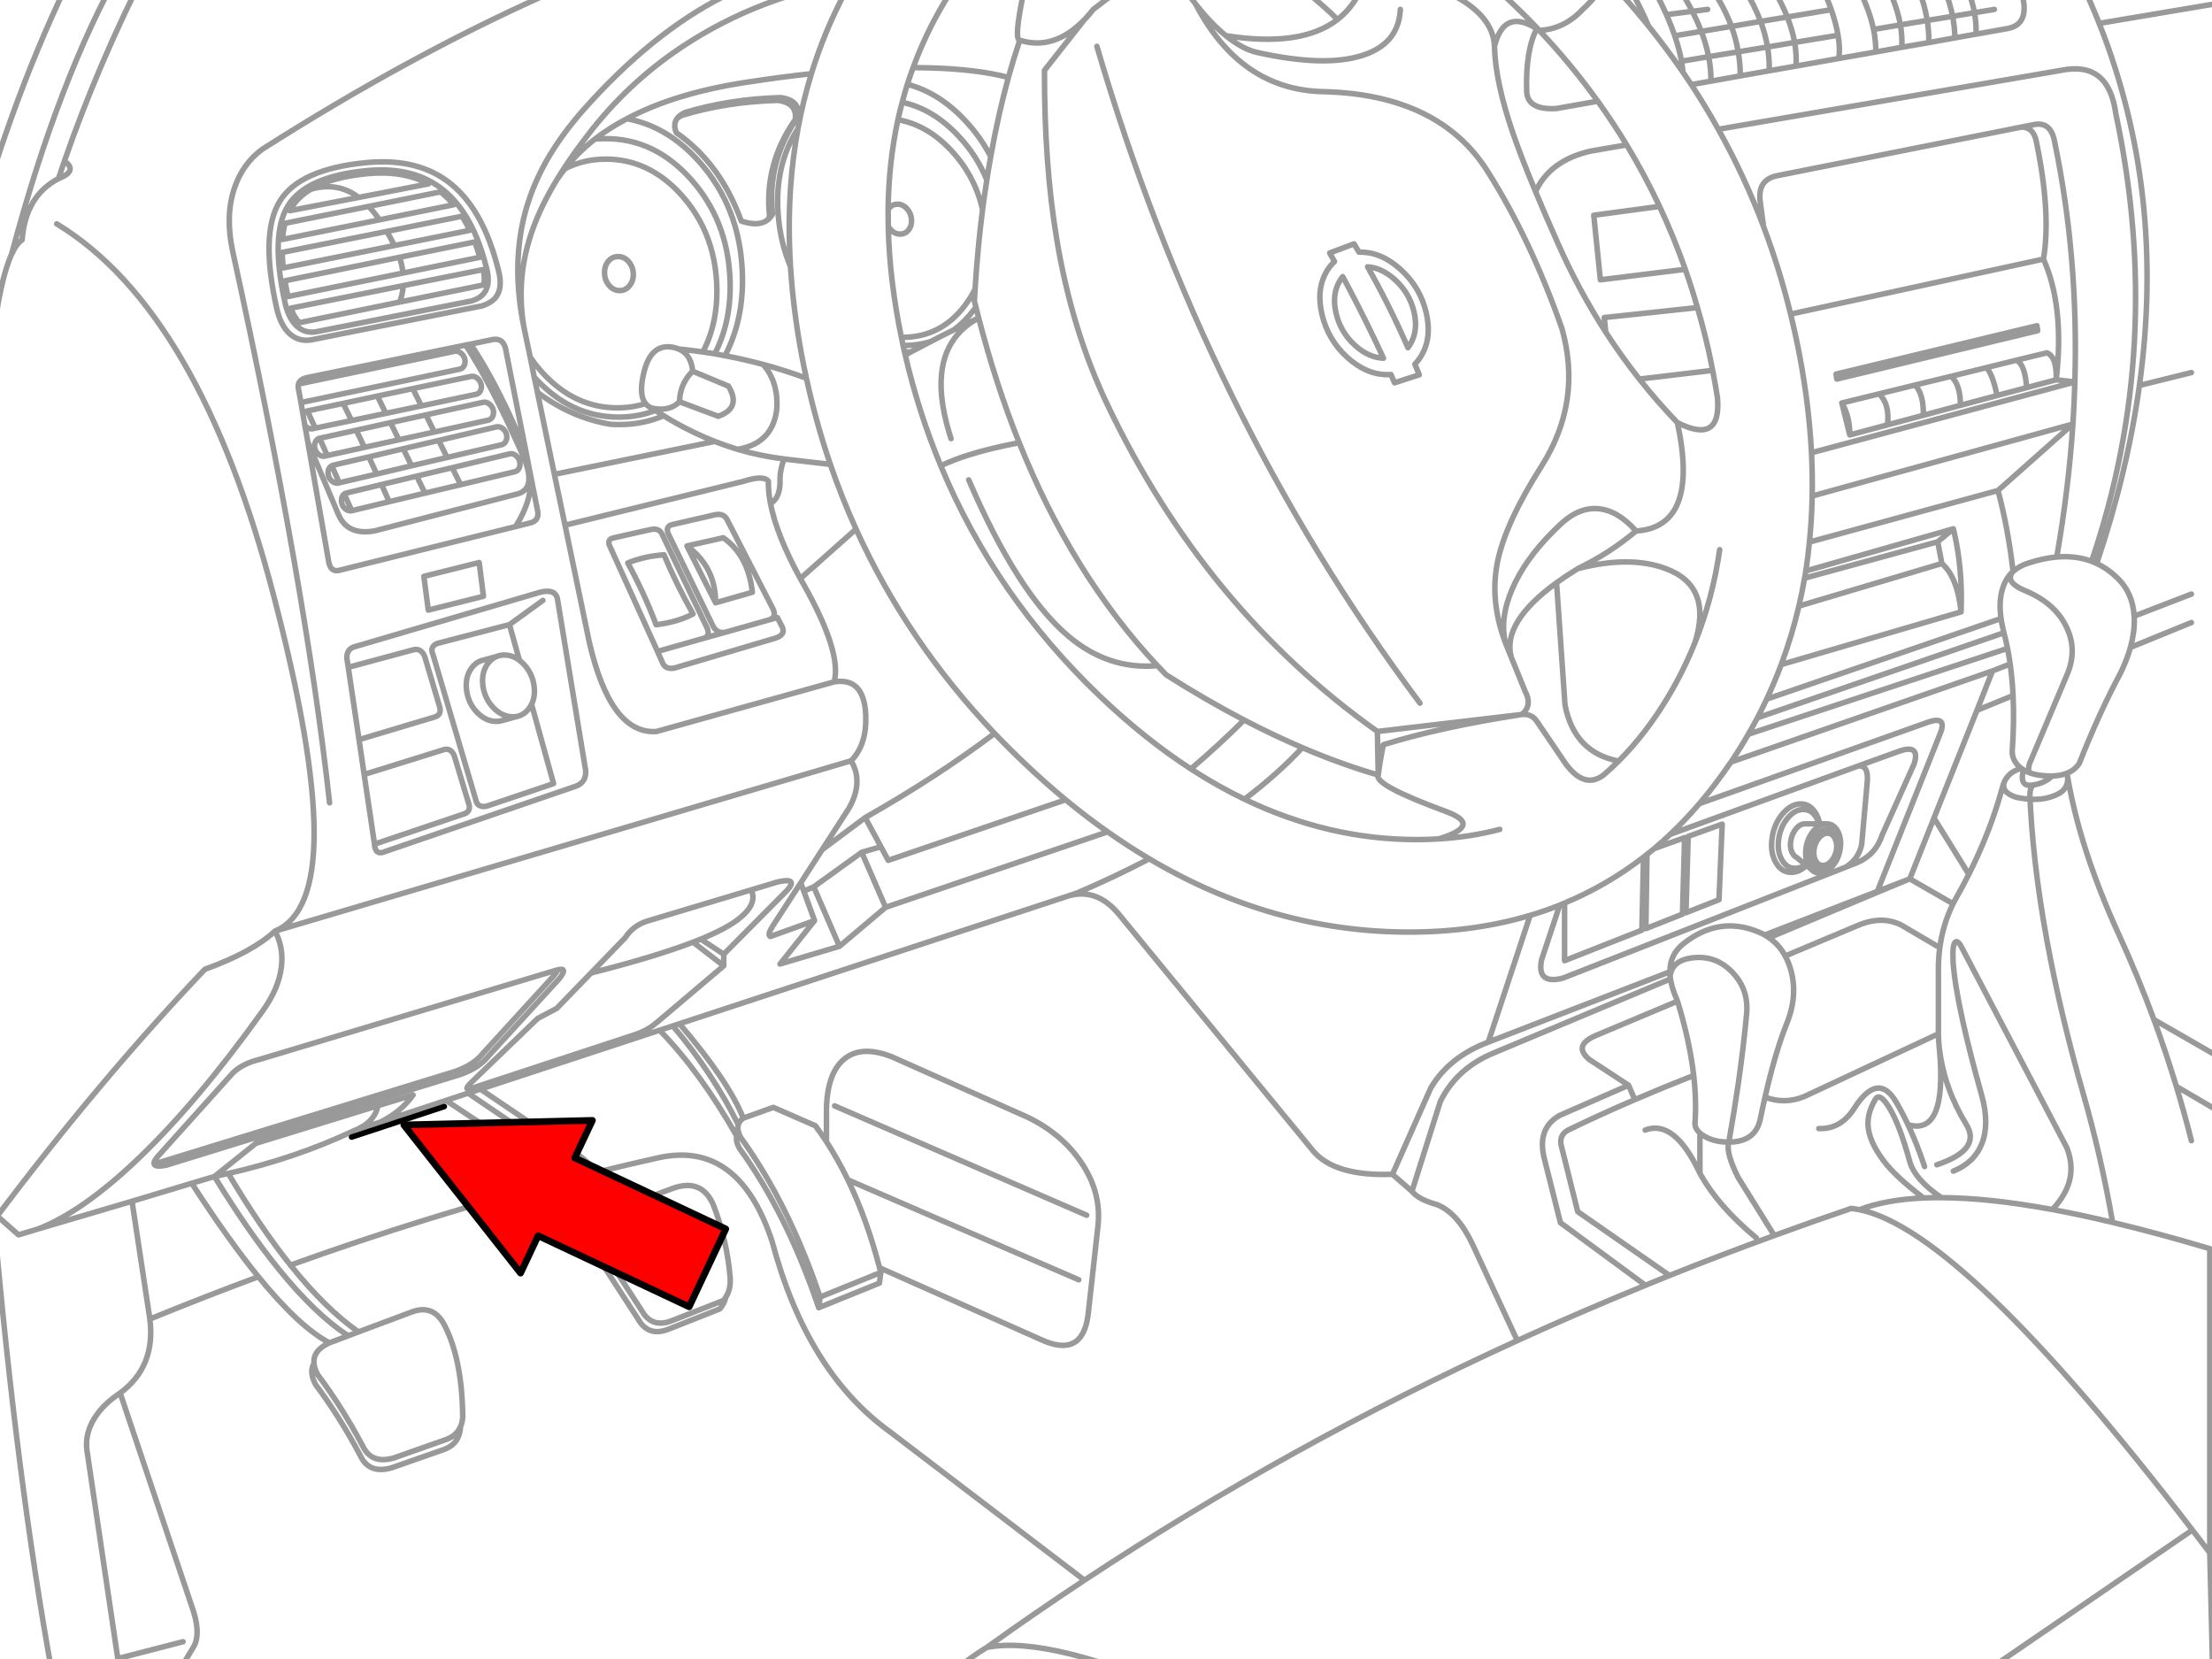 <svg xmlns="http://www.w3.org/2000/svg" xmlns:xlink="http://www.w3.org/1999/xlink" preserveAspectRatio="none" width="400" height="300" viewBox="0 0 400 300"><defs><path fill="#f00" d="M188.15-247.25v46h89.25v22.15l90.2-45.1-90.2-45.1v22.05h-89.25z" id="c"/><path id="a" stroke="#999" stroke-linejoin="round" stroke-linecap="round" d="M165.125 12.225q1.545.005 3.025.05 8.458.228 14.2 1.725.958-3.439 2.05-6.725-1.083-.144.675-8.525h29.65q.716.994 1.425 1.9l.05.075q2.801 3.568 5.475 5.725 13.621 2.165 20.2-2.925-2.762-2.708-5.625-4.95m5.625 4.95q2.432-1.892 3.9-4.775h47.25m5.075 5.95q-1.047-2.467-2.5-5.225m-142.85-.725h19.025m-7.7 16.5q5.731 1.478 10.5 6.6 2.788 2.978 4.575 6.475 1.327-7.462 3.2-14.325m136.55 26.95l-.6-4.5q-.527-3.934 3.05-4.675l44.2-8.8 2.05-.4q3.301-.796 3.975 3.225 4.305 20.832 3.625 43.275-.105 3.777-.35 7.6-.787 11.809-2.925 24.05 3.432-.291 6.3.775 13.3-39.07 4.375-80.975-1.294-9.508-9.75-7.825l-62.125 10.675m13.075 33.425l45.725-9.95q1.395-8.364-1.3-21.3-.503-2.54-2.675-2.575m-4.9-21.275l-3.6.6q.354 1.955.275 3.875l5.9-1.05q3.654-.813 2.55-5.65m-18.875-1.525q1.157 2.891 1.6 5.75l4.6-.75q-.487-2.474-1.525-5m-3.075 5.75q.325 2.006.3 4l4.7-.85q-.026-1.933-.4-3.9l3.95-.65q-.392-2.152-1.3-4.35m-2.25 8.9l3.825-.675m-20.475-6.7q.28.629.525 1.25.972 2.384 1.425 4.6l4.85-.825q-.543-3.091-2.15-6.55m-2.7 7.375q.437 2.116.4 4.075l4.7-.85q.12-1.94-.25-4.05l4.85-.8m-16.125 2.675l-7.85 1.3q.387 2.205.25 4.275l7.725-1.375q.295-1.789-.125-4.2-.345-2.08-1.225-4.625l-7.95 1.325q.929 2.369 1.325 4.6l-4.9.825q.368 2.156.3 4.3l4.85-.85m7.725-1.375l6.7-1.175m4.7-.85l4.9-.85m12.325 63.825l5.35-1.425 5.35-1.425m-10.7 2.85l-6.625 1.775m-22.475-5.65l36.325-8.75m.125.9l-36.325 8.75m-4.95 29.475l34.1-9.325 13.55-12.025-47.15 13.025m26.8-16.4l-6.7 1.8-6.475 1.725-6.825 1.825m-8.175 25.9l24.075-6.575 2.825-2.35-26.675 7.625m-1.25 6.35l25.85-7.7-.75-3.925m55.825-98.225l-26.625 4.475q12.123 30.518 7.275 65.475l9.4-2.325m-68.7 14.5l47.625-12.8-3.375-.4q1.532-13.211-2.3-21.825m26.75 60.575l-10.35 4 .025.525q.052 2.435-.7 5.125l11.025-4.5m-9.4-42.875q-2.162 15.656-7.725 32.2 2.039.957 3.775 2.65 2.754 2.671 3 6.875m-7.7-9.925q.47.181.925.4m-7.225-1.175q-2.466.212-5.225 1.125-1.584.515-2.675 1.5l-.05.025q-1.015 1.248.3 2.35.658.557 1.9 1.075 3.847 1.58 6.025 4.25.84 1.029 1.425 2.225.627 1.265.9 2.55.597 2.902-.625 5.9l-.075.2-6.5 15.4q-.663 1.3-.425 2.375.978.384 2.225.525 1.057.124 1.975.1 1.537-.048 2.675-.5 1.422-.571 2.225-1.775 3.524-9.002 7.5-16.425 1.14-2.359 1.75-4.55m-11.475 22.75l.125.725q2.264 13.138 9.225 28.375 3.493 7.629 6.375 15.45l15.725 9.05m-41.2-67.65l-6.525 2.675-7.775 19.475 6.3 10.175q3.176-6.335 5.15-12.575.487-1.527.9-3.05.138-.597.375-1.1.859-1.864 3.075-2.425-.224-.166-.425-.35-1.263-1.207-1.225-2.8m-.375-15.725l-3.2 1.25-2.8 7.125m8.025 10.5l.375.25q.458.288 1 .5m-1-.5q-.197.784-.2 1.35.008 1.604 1.575 1.45.334-.035.65-.1h.025q.848-.159 1.575-.5.881-.402 1.575-1.075m2.8.225q.147 2.192-1.975 3.15-1.352.627-2.925.8-.913.088-1.9.025v.025q.034.759.075 1.525.738 12.858 3.65 27.525 1.055 5.341 2.4 10.925 1.545 6.441 3.475 13.2 3.267 11.386 5.325 23.325 8.194 1.946 17.575 4.75v55l.65 26.525h-48.525l-2.65 1.825m13.375-167.775q-.657 1.907 2.15 2.8.743.162 1.45.25.535.072 1.05.1-.183-2.386.825-2.625m-48.45-15.475l42.375-14.575q-.451-3.205.325-5.55.569-1.777 1.8-2.925m-.95 13.875l-46.875 15.525m-3.125 5.025l47.275-16.475m2.025-7.1q-.316-1.243-.475-2.375m.525 2.575l-44.575 15.375m33.35-27.9q2.819 2.428 3.475 8.75.319-8.022-1.4-15.025m-26.725 60.75q-.889.652-1.875.65-1.546-.004-2.425-1.575-.865-1.55-.55-3.75.313-2.206 1.625-3.775 1.297-1.552 2.825-1.55 1.533-.002 2.4 1.55.286.492.45 1.05m.1 0q-.173-.964-.625-1.775-1.013-1.815-2.8-1.825-1.784.01-3.3 1.825-1.518 1.805-1.875 4.35-.36 2.565.65 4.375 1.012 1.822 2.8 1.825 1.479 0 2.775-1.25m-1.725-1.4q-.479-.219-.8-.8-.157-.271-.275-.65-.177-.69-.05-1.55.182-1.3.95-2.225.243-.295.5-.5.543-.411 1.15-.4h.225m-44.6 14.7l-3.275 9.85q-.946 4.578 3.85 3.35l51.15-20.075q2.274-1.397 2.875-4.05l1.025-11.55q.187-2.831-1.6-2.7l-34.05 12.375m2.225 14.425l.375-13.825m-27.925 14.05l-7.575 22.925 32.85-12.725q-.018-3.12 2.45-5.075 6.422-5.09 13.55-2.125.603.246 1.15.55l20.35-7.875 11.325-28.425q1.421-3.39-2.1-2.2l-41.4 14.75m28.775-6.825l7.125-2.575q4.092-1.529 2.95 2.175l-5.775 12.85q-1.216 3.721-4.75 5.125l-1.85.725m19.4 6.625l-7.825-4.5-5.975 2.475-19.475 8.175q1.831 1.27 2.925 3.3l13.25-5.575q4.303-1.778 7.775 0l6.925 4.075q.574-4.246 2.4-7.95.205-.405.425-.8 1.288-2.268 2.425-4.525m-2.8 53.675q3.786-1.52 5.15-4.95 1.423-3.593-.025-8.775-2.115-7.537-3.375-13.2-1.534-6.877-1.8-10.975-.03-.612-.025-1.125-.028-1.85.375-2.325.46-.564 1.225.925l19 36.2q1.439 3.672.15 6.975-.802 2.084-2.75 4.2 5.146.953 10.875 2.325m-51.525-71.075q1.037-.012 1.625 1.025.585 1.06.375 2.55-.214 1.495-1.1 2.55-.885 1.054-1.925 1.05-1.038.004-1.625-1.05-.174-.317-.275-.675l-.025-.1q-.162-.594-.125-1.3l.05-.475q.169-1.155.75-2.05.158-.259.35-.5.279-.327.575-.55.638-.48 1.35-.475zm-.275-1h.075m.1 0q1.207.051 1.9 1.3.728 1.309.475 3.15-.26 1.834-1.35 3.125-1.092 1.316-2.375 1.325-.52-.004-.95-.225m-.675-.55q-.204-.239-.375-.55l-.15-.3-.075-.15q-.215-.543-.275-1.175-.08-.697.025-1.5.259-1.841 1.35-3.15l.075-.075q.49-.572 1.025-.875l.075-.025q.542-.297 1.125-.325m.25 1.7q.832 0 1.3.85.484.863.325 2.075-.178 1.203-.9 2.05-.712.853-1.55.85-.845.003-1.325-.85-.229-.418-.3-.925v-.025q-.075-.508 0-1.1.177-1.212.9-2.075l.175-.2.025-.025q.627-.625 1.35-.625zm14.875 8.25l-5.875 2.275-.1.2m-10.475 42.675q3.948.178 6.4-3.65 4.308-6.709 7.575-1.15 1.122 1.911 2.15 4.1 7.083 2.125 5.7-13.525l-.05-.45q-.108-1.056-.15-2.125v-.325l-24.275 11.35q-3.539 1.434-7.075.1-.446 1.931-.875 4.025-.869 4.024-5.525 4.1h-.15q-.591 1.882 1.7 6.425l6.525 10.475q6.893-2.518 13.9-4.9.73.071 1.5.225 4.752-1.818 11.6-2.125-5.072-3.816-7.275-6.775-2.615-3.491-2.775-6.325-.144-2.214 1.3-4.7.78-1.35 2.475 1.375 1.915 3.09 3.75 9.775.907 3.321 5.75 6.6 8.594.035 20.075 2.15m-20.625-31.775v-11.875q.011-1.9.25-3.7m38.725 13q2.205 5.981 4.05 12.075l8.175 4.8m-52-53.325l-4.375 11m15.95-70.225q1.864 6.99 2.725 14.65m-16 107.6q-1.383-4.132-3-7.575m6.05 13.2q-1.665-.013-3.225.05m2.875-26.775q.909 7.059 4.85 13.5 2.796 4.548-5.325 7.275m-14 8.125q18.636 3.789 60.2 57.925 1.559 2.027 3.15 4.125m-3.15-4.125l-44.725 30.65-135.55-.1h-47.95q3.774-5.445 10.225-9.325 8.689-6.236 17.65-12.15m-88.175-73.775q2.279 2.732 3.775 6.6l10.15-3.75q5.042-1.706 7.125 3 2.511 6.431 3.075 13.35.085 2.023-.8 3.4-.29 1.235-1.1 2.125l-9.425 3.725q-3.065 1.132-4.85-1.15l-8.35-12.85q-1.234-2.548.075-4.25-2.063-5.331-5.575-8.725m-49.5 15.325q6.329 7.912 12.3 12.075l9.625-3.6q3.987-1.507 6 2.525 3.136 6.18 3.225 16.55-.081.922-.4 1.65v.15q-.235 2.98-2.95 3.975l-9.5 3.325q-4.078 1.168-5.65-2.175-3.794-7.143-8.075-12.825-1.253-2.274-.325-3.875-.209-2.358 2.8-3.725-5.421-2.824-12.85-11.95m-19.625 7.65q1.079 8.638-5.375 13.375l13.3 39.6q1.244 4.133 0 6.275l-5.025 8.35m363.55-109.675q1.478 4.877 2.725 9.825m-76.65-197.775q-.382-2.305-1.25-4.625l-5.275.9q.83 2.274 1.225 4.6l5.3-.875zm-4.25-10.55q1.899 2.976 3 5.925l4.825-.8q-.981-2.486-2.55-5.125m-11.85 3.75l-2.775.35q.942 1.843 1.625 3.625l5.45-.9q-1.277-3.473-3.575-6.825m-1.875 7.725l-4.8.8q.841 2.448 1.225 4.6l4.9-.825q-.437-2.233-1.325-4.575zm-1.8 9.625l3.55-.625q.022-2.155-.425-4.425l5.35-.875q.377 2.153.375 4.35l5.225-.925m-10.525 1.875l5.3-.95m-10.625-2.65q.177 1.019.25 1.975m1.7-11l-4.675.6q.879 1.997 1.5 3.825m1.9 42.225l-15.35 1.9-1.2-11.675 11.9-1.6m-5.95-11.125l-6.525 1.125q-7.375 1.692-9.95 7.325 1.729 4.134 3.975 9.2 3.8 8.598 8.725 16.225l-.275-2.65 16.85-1.8m-18.025-37.325l-7.475 1.325q-5.229.311-5.375-3.075-.237-7.4 1.825-11.35-5.943-3.77-7.65 3.175.126 6.292 3.3 15.6 1.43 4.196 4.125 10.675m.675-29.15q4.501-.218 7.85-3.8 1.692-1.527 2.675-2.95m-10.525 6.75l-.45-.3m-56.225 1.25q3.059 2.476 5.725 3.05 12.224 2.713 19.025.5.548-.174 1.05-.375 5.479-2.255 5.75-7.925m-11.9 45.6q-.436-.779-.875-1.55l4.4-1.65q.454.746.9 1.5m10.1 20.25q.404.957.8 1.925l-4.475 1.45-.65-1.5m-1.35-2.95q-2.967-6.445-6.25-12.65l-.725-1.375-.4-.725m11.8 12.85q-3.383-7.742-7.3-14.625m33.525 47.875q-5.112 5.125-7.35 10.35-2.329 5.386-1.225 9.825l1.025 2.525q-1.678-6.27 8.2-13.45 1.744-1.259 3.85-2.55 5.666-2.727 10.525-6.8-3.255-3.681-6.75-4.025-3.517-.346-6.825 2.725-.753.698-1.45 1.4zm28.875-29.15l-13.25 1.575q3.246 4.101 6.875 7.875 7.968 4.036 7.25-4.475m-20.2-11.875q2.849 4.399 6.075 8.475m6.875 7.875q4.065 18.861-7.475 19.6m-23.6 20.275q-2.891-7.647-1.45-14.7 1.432-7.038 7.95-17.3 7.418-11.692 3.7-24.875-5.606-16.042-13.45-28.45-8.77-13.895-29.725-14.4-14.955-.332-23.075-15.85m-14.65-1.975l-3.85 2.95q-.719.921-1.45 1.7l-.2.2-7.175 9.125q-.039 17.05 2.2 30.425 2.723 16.514 9.2 30.075 17.637 36.946 48.8 59.05l26.125-3.075q1.966-1.655.575-4.225l-2.5-6.15m-88.875-111.55q6.186 1.94 11.65-3.675m-33.675 18.05q5.315.927 9.65 5.575 4.298 4.591 5.65 10.7.353-2.724.775-5.375-1.754-4.355-5.075-7.9-4.616-4.965-10.225-6.15m-2.55 19.425l.15-.225q.601-.784 1.55-.775.942-.009 1.675.775.745.797.85 1.925.1 1.128-.5 1.925-.601.784-1.55.775-.954.009-1.7-.775-.272-.312-.45-.675m2.375 20.125h.2q6.924.009 11.3-5.775 1.061-1.406 1.825-2.95.46-7.41 1.35-14.35m.775-5.375q.328-2.137.7-4.225m-15.85 34.15h.175q2.553-.001 4.8-.7 2.024-1.054 4.2-2.125 2.004-1.463 3.675-3.675l.325-.45-.275-1.075q.056-1.094.125-2.175m-4.35 27.05q-3.877-11.963.6-18.1 1.561-2.137 4.125-3.575l.05-.05q-2.205 1.032-4.275 2.05m4.225-2l.275-.15-.225.1.2-.225q-.24-.92-.475-1.85m.5 1.975l-.025-.125m-13.375 6.3h.05q.57-.009 1.125-.05 1.701-.918 3.525-1.85m-4.575 2.45l1.05-.6m5.375 20.6q2.427-1.135 5.125-1.975 3.571-1.133 9.05-2.2-4.225-10.546-7.325-22.55m38.375 81.55q5.042-4.299 9.625-8.85-6.906-3.607-14.1-8.175-.795-.814-1.575-1.65-8.884.796-16.15-5.375-9.18-7.775-17.975-28.225m49.875 57.75q5.964-4.505 10.45-9.325-5.176-2.213-10.525-5m35.2 21.5q8.094-2.487 1.25-4.975-13.047-4.807-12.2-6.575-6.703-1.945-13.725-4.95m-55.65-2.575q-10.542 7.944-23.4 15.225l2.85 5.275 1.325 2.45 32.075-10.95m7.6 5.8l-40.15 13.65-8.35 7.05-10.75 3.2 6.25-7.85-8 2.875q-.597-.293.45-1.925l5.05-7.775 3.875-6 4.85-7.5q2.674-4.783.375-8.575l-104.175 30.8q1.61 2.994 1.15 6.55-.489 3.882-3.4 7.925-11.754 16.421-22.45 26.65-10.057 9.607-18.1 12.725l16.95-5 10.8-3.25 4.1-1.225 7.5-6 22.05-6.8 6.375-1.95q-2.101 2.995-5.875 4.9l11.825-3.9 4-1.325 2.225-.725 32.4-10.65 2.4-.775 1.2-.4 70.05-23.025.225-.075 1.65-.55q6.956-2.992 13.025-6.175m-14.675 6.725q5.087-1.506 9.05 3.15l35.325 43.025q3.892 4.536 14.275 4.15l6.9-15.55q3.303-5.661 10.425-8.35m16.2-85.625q9.37-2.423 15.9 0 8.502 3.162 5.275 13.375m-16.5 23.925q-3.425 2.643-6.85-1.975l-5.125-7.55q-.971-1.583-2.825-1.4-14.896 2.305-25.05 5.475-.548 2.651-.925 5.475l-.15-7.875m43.625 5.35q-8.037-1.523-9.7-10.175l-1.525-22.075m23.8 45.875l-.4 13.8m-2.9 10.675l.25-.1q.843-2.246 4.4-2.475.931-.057 1.8.075.868.121 1.675.425 1.765.688 3.25 2.25.321.34.6.7 2.246 2.849 1.9 6.7-.57 6.046-1.5 12.575-.75 5.174-1.725 10.65-2.595.015-4.4-1.05-.475-.279-.825-.575v7.275q3.308 5.987 10.2 11.675m1.525-54.775q.403.236.775.5m-16.625 11.275q-.938-2.072-1.2-3.825l-32.3 13.525q-6.447 2.795-9.325 8.65l-5.125 16.225q1.157 1.473 4.5 2.4 3.72 1.458 6.4 7.075l8.15 17.525q11.414-5.207 23.175-10l-15.375-11.325-2.825-11.25q-1.589-5.77 2.7-8.15l12.45-5.45-7.125-4.675q-2.974-2.494 1.15-4.3l14.825-6.225-.075-.2zm-1.2-3.825l-.075-.525q-.029-.395-.025-.775m.025.775q.068-.468.225-.875m-7.725 20.625l1.125 2.6q5.086-2.189 10.65-4.375-.717-6.207-2.925-13.425m19.475-8.175q.556 1.016.925 2.225 1.452 4.738-.625 9.925-2.102 5.251-3.95 13.375m-120.825-190.025q19.5 66.671 58.425 118.775m-47.475-6.775q-15.4-16.417-25-40.325m-37.575-66.725q-5.577.606-11.725 1.55-12.939 1.96-21.65 6.6 7.334 1.321 13.1 7.775 7.252 8.153 7.775 19.7.409 8.638-3.125 15.375 3.499.663 6.9 1.575 3.982 1.079 7.825 2.5m-2.875-20.175q-1.766-4.183-2.2-9.05-.803-9.178 3.55-15.925m-1.575 16.25q.041-2.769.225-5.475m-3.25 4.675q-.365.662-.9 1.075-1.589 1.252-4.75.2-3.809-10.473-11.75-15.975-.643-1.553.175-2.625.463-.585 1.375-1.025 8.114-2.448 17.325-2.7 3.569.471 3.125 3.45-5.648 8.107-4.6 17.6zm-17.225-17.325q.361-.283.85-.525 8.114-2.448 17.325-2.7 3.581.483 3.15 3.475-5.661 8.095-4.625 17.575-.169.313-.375.575m-7.925-40.425q-13.004 6.582-25.45 20.6-.845.959-1.625 1.925-2.549 3.114-4.45 6.3-2.475 4.165-3.85 8.45l-.275.875q-2.96 10.027-.4 22.075-1.75-9.338 1.65-18.5 1.488-4.043 4.175-8.5.562-.929 1.175-1.875 1.641-2.538 3.65-5.2.75-1.005 1.55-2.025.952-1.201 1.95-2.35 7.584-8.799 17.825-14.825 7.298-4.312 15.525-6.95m-55.15 46.3q-1.7-5.341-4.475-8.75-1.188-1.464-2.575-2.575-5.308-4.26-13.75-3.475-11.055 1.05-14.325 6.4-3.224 5.286-.5 17.525.65 2.883 2.175 4.25 1.45 1.289 3.425.975l28.1-5.575q1.573-.454 2.325-1.475 1.199-1.6.375-4.6-.356-1.405-.775-2.7zm-3.625-6.55l-13.6 2.75q.695 1.186 1.375 2.55l13.625-2.75q-.652-1.364-1.4-2.55zm2.3 4.65l-13.6 2.775q.472 1.418.625 2.85l13.9-2.85-.05-.125q-.401-1.391-.875-2.65zm1.775-2.25q-2.428-5.316-6.15-8.3-5.85-4.676-15.15-3.8-12.159 1.146-15.75 7.025-3.548 5.811-.55 19.275.706 3.172 2.375 4.675 1.611 1.432 3.8 1.1l30.925-6.15q.457-.141.85-.325 1.179-.508 1.8-1.4 1.197-1.751.3-4.95-.282-1.118-.6-2.175-.806-2.703-1.85-4.975zm14.2-10.8l.325-.175q2.316-2.939 5.425-5.375 2.611-2.012 5.775-3.675m-11.2 9.05q3.355-1.746 7.4-1.75 7.88-.004 13.75 6.575 5.869 6.591 6.3 15.925.33 6.949-2.5 12.375 1.08.153 2.15.325 3.113-6.024 2.75-13.725-.482-10.447-7.05-17.825-6.575-7.359-15.4-7.35-1.006-.01-1.975.075m2.4 22.125q.721-.888 1.8-.875 1.075-.013 1.875.875.809.913.875 2.2.052 1.275-.675 2.175-.721.9-1.8.9-1.075 0-1.875-.9-.797-.9-.85-2.175-.064-1.288.65-2.2zm-9.325-14.7q.704-1.054 1.5-2.05m-6.275 34.05l.725 3.6q6.531 7.249 15.275 7.25 3.55-.006 6.625-1.2l-.625-.425q-.705-.272-1.15-.825-2.382.773-5.075.775-7.88.003-13.75-6.575-1.109-1.252-2.025-2.6l-1.05-5m23.05 14.225q.655.142 1.25.175 2.306.126 3.75-1.325.014-.487.075-.95.352-2.652 2.3-4.575l-.05-.475q-.405-2.699-2.525-3.55-.514-.216-1.125-.325l-.15-.025q-3.692-.487-4.925 4.45-1.043 4.136.25 5.775m2.4 1q-.309.132-.625.25.748.488 1.5.95 1.157.719 2.325 1.375 3.406 1.9 6.925 3.275 2.043.802 4.125 1.425 6.287-1.033 7.075-7.125.388-4.966-2.45-8.225m-47.8-4.45q.91.312 1.225 1.6l.2 1.05q1.776 8.951 3.55 17.9l.625 3.25.025.1 1.425 7.175q.218 1.621-1.325 2.025l-2.7.675-31.95 7.925q-1.462.304-1.825-1.5l-3.775-21.675-.55-3.05-.325-1.925-.375-2.2-.5-2.75q-.02-.325.05-.6.241-.862 1.475-1.15l28.75-5.9.925-.175 3.95-.825q.644-.11 1.125.05zm-35.775 11.35l28.725-6.05q.549-.12.8-.675.262-.558.075-1.225-.208-.662-.75-1.05-.528-.391-1.075-.275l-28.225 5.925m33.375 3.3l-10.325 2.275 1.525 3.1 9.75-2.15q.549-.134.8-.7.262-.56.075-1.225-.208-.652-.75-1.025-.528-.391-1.075-.275zm-1.1-4.4q-.54-.391-1.1-.275l-10.5 2.2 1.55 3.125 9.9-2.1q.549-.12.8-.675.262-.558.075-1.225-.196-.663-.725-1.05zm10.925 2.5v.05l.275.225-.275-.275-.575-2.675m-5.025 10.325q-.196-.666-.725-1.05-.541-.379-1.1-.25l-10.425 2.45 1.525 3.075 9.85-2.3q.549-.135.8-.7.262-.563.075-1.225zm2.375 4.875q-.196-.667-.725-1.05-.529-.379-1.075-.25l-10.375 2.5 1.525 3.075 9.8-2.35q.55-.136.8-.7.249-.564.05-1.225zm-.725 11.85q3.389-5.355 2.6-9.875m-40.15-5.375l5.525 13.075q1.177 2.769 4.075 3.075 1.112.119 2.475-.125l25.8-6.675q3.347-.861 1.35-6.175-5.913-13.501-10.7-20.75m35.8 12.775q-3.68 1.601-8 1.6-.81.003-1.6-.05-7.018-1.179-12.95-5.6m20.125 24.65l-6.675 1.5q-1.042.236-.725 1.275l8.725 19.25 8.35-2.375q1.279-.41.55-2l-8.075-16.825q-.558-1.217-2.15-.825zm-32.45-33.55q5.211 7.845 10.05 19.775m58.725 55.575q2.882-2.882 2.65-8.325-.306-6.796-5.7-5.95l-32.125 8.975q-8.299.609-12.175-16.2l-4.375-21.1-1.925-9.2-3.075-14.875m25.5-7.8q2.23.228 4.425.55m2.15.325q.929.168 1.85.35m-5.85 2.8l6.475 2.7q2.405 3.959-1.85 5.45l-7-2.625m7.925 24.6q4.504 3.166 5.25 9.85l-6.65 1.9-5.175-10.275 6.575-1.475zm-28.625-2.275l32.325-7.95q3.604-1.15 4.45 0-.04 1.847.375 4 1.869-1.005 1.725-4.525.039-1.711.75-3.5-4.285-.525-8.425-1.75m-4.025 11.825l-7.725 1.775q-1.272.265-.825 1.575l8.125 16.775q.792 1.478 2.35 1.1l7.95-2.25q1.266-.561.525-2l-8.3-16.15q-.631-1.114-2.1-.825zm12.45-10.075l8.35.975m-49.9 1.8l29-5.95m-41.875-31.075l-14.45 2.9q-.124 1.597-.65 2.975l15.175-3.1q.296-1.157-.075-2.775zm-36.3-5.45l17.55-3.55q-.963-1.375-1.95-2.425l-15.125 3.05q-.351 1.328-.475 2.925zm18.875-1.45l-18.925 3.8q.036 1.326.2 2.8l20.1-4.05m26.725-45.05q-24.34 10.928-50.6 27.625-3.584 2.607-5.075 7.1-1.674 5.017-.3 11.35 13.154 60.264 17.525 99.75m-7.2-107.075l12.475-2.4q-.323-.243-.65-.45-3.526-2.298-7.975-1.05-2.334 1.38-3.55 3.375-.156.253-.3.525zm16.225 1.65l13.425-2.725q-1.082-1.287-2.325-2.275l-.075-.05-12.975 2.625m-1.8-1.625l12.6-2.45q-4.553-2.449-11-1.85-6.524.621-10.225 2.8m-34.125-40.425q-11.495 20.21-20.05 52.25.9-1.966 1.925-2.65.618-7.964 6.575-11.075.526-1.587 1.075-3.175 6.076-17.512 14.975-35.025m-14.975 35.025q2.506 1.768-1.075 3.175m59.2 42.45l-1.525-3.125-6.2 1.325q.764 1.537 1.525 3.1l6.2-1.3 6.425-1.35m-1.55-3.125l-6.4 1.35m4.675-19.975l-20.325 4.075q.578 1.656 1.55 2.625l18.125-3.725m-.025-8.1l-20.725 4.25q.226 1.37.55 2.85l20.8-4.25m-13.7 33l-1.375-3.125q-.532.141-.775.7-.262.56-.075 1.225.195.664.725 1.05.528.378 1.075.25l.425-.1 6.725-1.475q-.734-1.561-1.475-3.1l-6.6 1.45h-.025m-2.675-2.325q.15.182.35.325.528.391 1.075.275l.45-.1-1.4-3.125q-.533.124-.775.675l-.025.025m7.25-2.05l-6.425 1.35h-.025m4.4 9.925l1.35 3.075 6.775-1.575q-.709-1.561-1.425-3.1l-6.45 1.5-.25.1q-.356.181-.55.6-.249.563-.05 1.225.196.654.725 1.025.528.391 1.075.275l.15-.05m15.675-12.275l-6.4 1.4 1.5 3.1 6.425-1.4m.775 1.525l-6.4 1.5 1.5 3.075 6.425-1.5m-10.225-6.3l-6.2 1.375m4.575 9.825l-6.325 1.525q-.238.048-.425.175l1.35 3.025h.025l6.75-1.625q-.687-1.561-1.375-3.1l6.35-1.525 6.425-1.525m-19.525 4.75q-.236.179-.375.5-.249.577-.05 1.25.196.655.725 1.025.518.365 1.05.25m6.775-1.625l6.475-1.55-1.5-3.075m-7.225-.375l6.3-1.5m-8.525-3.325l6.225-1.375m.8 1.625l-6.225 1.475m-9.7-5.2l6.575-1.375m-.6 44.625l1.95 13.075 13.625-4.075q1.445-.403.9-2.05l-2.65-8.9q-.683-1.662-2.225-1.175l-11.6 3.125-.25-1.625q-.101-1.832 1.75-2.2l33.1-9.725q2.647-.713 3.2 1l5.05 30.75.025.05.025.15q.299 2.332-1.75 3.1l-34.45 11.8q-1.842.817-1.95-1.325l-1.875-12.6-.925-6.3m13.4-15.3l7.85 26.65q.458.957 1.85.675l12.075-4.075-3.975-14.35q-.163.324-.375.625-.844 1.234-2.125 1.55l-.125.025-2.675.75q-.503.147-1.075.15-1.911-.002-3.5-1.65-1.567-1.633-1.875-3.95-.308-2.309.825-3.95.74-1.054 1.8-1.425.229-.076.475-.125l2.225-.6q.4-.177.85-.25.311-.053.65-.05 1.461.001 2.725.95l-1.8-6.45-13.025 3.4q-1.473.567-.775 2.1zm-1.675-14.225l10-2.5.775 6.1-9.975 2.5-.8-6.1zm-8.925 48.425l16.275-5.5q1.098-.409.825-1.6l-2.65-8.8q-.537-1.46-1.8-1.225l-14.525 4.525m-69.35 72.15l.7 7.7h2.3q18.546-24.63 37.55-44.625 8.521-3.056 12.675-6.9 7.147-2.976 7.075-18.05-.083-14.92-7.225-42.275-13.461-51.862-39.325-67.575m36.7 151.1l53.7-16.15.2-.05q1.996-.506.2 1.7l-12.7 13.875q-1.632 2.103-5.025 3.325l-53.25 16.425q-2.31.465-2.225-.4.046-.431.7-1.2l13.6-15.125q1.775-1.669 4.8-2.4zm107.85-95.9q-3.561 3.154-10.075 8.95l.6 1.05q6.927 12.316 5.525 17.625m-23.6-7.875l4.025-1.125m7.95-2.25l1.35-.375.925 1.8q.531 1.341-1.3 1.925l-18.225 5.4q-1.565.292-2.1-.8l-.975-2.2m-.25-4.825q3.838-.475 6.675-1.95-3.061-5.459-5.25-10.7-3.627.268-6.55 1.475 2.978 5.469 5.125 11.175zm-25.15 16.575q-.381.078-.8.075-.289-.005-.575-.05-1.563-.211-2.9-1.6-1.579-1.634-1.9-3.95-.308-2.309.825-3.95.308-.436.675-.75.402-.362.875-.575m4.225.65q.385.29.75.675 1.588 1.641 1.9 3.95.263 1.891-.45 3.325m-4-14.4l6.05-4.375m18.9 57.975l18.75-5.625 4.825-1.45q4.29-.952 1.05 2.175l-10.825 10.9v2.1l-12.225 10.35h-.025q-1.566 1.411-4.275 2.25l-28.15 9.25q-3.196 1.267-.6-1.125l11.625-11.2 3.45-1.825 6.2-6.4 6.175-6.375q1.447-2.22 4.025-3.025zm-89.225 43.75q.495-.016 1.25-.175l53.275-16.4q3.393-1.222 5.025-3.325l12.675-13.875q.582-.715.775-1.15m43.95-15.725l.55 1.5 1.8-.775 8.675-6.25 3.475-1m-12 13.35l-1.95-5.325m1.8-.775l4.65 10.75m8.35-7.05l-4.325-9.95m-24.95 18.425l-4.15-2.725q-.676.272-1.4.55l5.55 4.275m-4.15-4.825q4.87-2 7.1-3.85 3.21-2.629 2-5.05m23.225 68.325l.225.85-.25 1.925-10.975 4.45q-5.755-16.981-14.325-28.8-.646-1.135-.55-2.025l.05-.225q-6.653-11.657-13.95-19.125m37.175-38.45l-7.775 5.8m-41.8 22.3q11.529-2.919 18.45-5.575m-48.475-81.2l6.45-1.525m56.025 3.375q1.099 5.718 5.4 13.6m-20.5-5.9q5.195 3.807 5.175 10.275m20.05 97.45q2.089 3.224 3.875 6.9m-30.45-28.225q8.961 10.506 11.525 17.075l5.45-1.95 7.6 3.325q1.033 1.388 2 2.875m-27.775-20.925q7.187 8.485 11.825 17.85.209-.669.9-1.175m-1.175 3.225l.2-1.55.025-.15.05-.35m14.55 33.1l.25-1.925q-5.165-15.243-12.6-26.325-.847-1.266-1.725-2.475-.298-.541-.425-1.025-.134-.45-.125-.85m-2.175 30.7q-.2.316-.45.6l-9.45 3.7q-3.052 1.145-4.825-1.125l-8.35-12.875q-.726-1.495-.575-2.7.189-1.538 1.825-2.6-1.094-4.373-3.6-7.1-.8-.888-1.75-1.6l-19.425-13.2m63.65 36.875l10.975-4.45m-5.95-16.75q3.438 7.105 5.725 15.9m-49.625-9.675q.395-.25.875-.475l1.4-.525m-24.825-21.625l16.05 10.85q2.848 1.584 5 4.175m-27.275-12.975l19.575 12.9q.942.718 1.8 1.55m-63.25-.7q1.261-.262 2.5-.55 12.147-2.749 22.6-7.675 3.904-1.504 4.45-4.575m.5 2.95l-4.95 1.625m-25.1 8.225q6.074 9.914 11.65 16.775 6.628 8.174 12.55 12.025l1.85-.7m-5.25 1.975l3.4-1.275m-21.7-29.35q5.76 9.698 11.25 16.575m-28.65-11.55l3.225 21.3m-20.175-16.3l-3.575 1.075-3.85-3.4m22.225 32l-.4.275q-3.163 2.178-4.625 4.95-1.294 2.492-1 5l5.6 37.8 11.8-3.05m50.175-38.9q-.699 1.635-2.575 2.325l-9.5 3.35q-4.066 1.156-5.625-2.2-3.807-7.143-8.1-12.825-.615-1.12-.7-2.075m-22.1-32.575q6.573 10.169 12.05 16.9m-25.425 69.05l.825 5.7m284.15-111.15q.53 4.633.225 8.7.016.932.9 1.725m-9.85 27.525q2.169-.895 4.35-1.775l-16.6-11.55-3-12.05q-.339-1.759 1.175-2.65 5.692-2.776 12.15-5.55m6.275 31.8q9.364-3.744 18.95-7.225m-23.35-19.075q5.299-2.017 9.9 7.825m-55.6.175l3.525 3.075m-39.15 91.8q-26.339-11.58-37.725-9.325m17.65-12.15q36.84-24.38 78.275-43.325m80.25-131.775l-32.525 9.525m51.275-129.3q3.53 6.565 6.225 13.35m-49.325-4.75q.488 1.182.875 2.275m-31.325-2.275q.84 1.638 1.525 3.175m-31.1 5.725q-.245-5.75-8.225-9.625m41.625-.8q1.344 2.088 2.375 4.1m-308.825 217.85l.375 3.975q1.568.424 1.875 2.675 4.303 46.394 10.8 80.5m-16.525-258.7q7.512-28.555 18.3-51.025m-9.95 48.7q-4.149 9.085-5.575 45.8m296.525-93.075q2.635 2.924 5.075 5.95m-126.325-5.95q-.573.908-1.125 1.85-3.311 5.565-5.525 11.625-.558 1.497-1.05 3.025m146.65 8.125q4.728 8.45 8.175 17.575 2.904 7.688 4.9 15.85m42.675 13.3q-.238-4.032-1.8-4.975l-5.45 1.35q1.178 1.386 1.9 5.05m10.7-2.85q.145-4.157-1.675-4.875l-5.475 1.325m-5.45 1.35l-6.4 1.575q1.708 1.537 1.675 5.25m-20 5.35l-1.425-5.75-.025-.025 6.75-1.65 6.525-1.6 6.5-1.575m-20.675.5l-.125-.9m36.325-8.75l.125.9m-41.275 38.225q.42-4.088.5-8.325.078-3.85-.125-7.825-.433-8.461-2.125-17.475-.73-3.848-1.65-7.6m9.275 16.1q1.434 2.393 1.425 5.75m-7.95 24.6q-.109.652-.225 1.3-.443 2.555-1.025 5.05m21.025-39.975q1.562 1.707 1.475 5.475m-8-3.875q1.944 1.815 1.525 5.6m22.55 58.975q.382-5.32.15-10.025-.14-2.97-.525-5.7-.202-1.446-.475-2.825m-46.875 15.525q-1.469 2.555-3.125 5.025m50-20.55q-.286-1.45-.65-2.825m-44.575 15.375q-.792 1.503-1.65 2.975m46.225-18.35l-.05-.2m-33.375 34.75h.1m-2.375 7.525l-.175-.125-1.55-1.275m1.7-6.125h2.3m-26.925 1.9q-1.412 1.338-2.875 2.575l5.475-1.975m-.375 13.825l-6.625 2.625.2-13.425-.625.5-.3 13.2-13.975 5.525v-10.425l-.875.375q-2.616 1.035-5.35 1.85m30.6-20.2q-2.536 2.964-5.275 5.55m28.275-1.9h.1m-2.3 8.675q-.374-.19-.675-.55l-.75-.6m2.375-7.525h1.175m-3.025-50.95q-.256 2.643-.65 5.225m-130.45 182.5l-35.175-26.85q-15.02-10.814-21.3-34.4-6.026-18.328-20.525-15.15-5.57 1.239-11.175 2.625m-5.9 1.475q-24.441 6.322-49.5 15.325m-5.8 2.1q-9.765 3.623-19.625 7.65m283.625-215.15q-2.286-4.116-4.875-8.075-.749-1.133-1.525-2.25-2.934-4.269-6.225-8.35m2 32.625q-2.686-5.726-5.95-11.125m12.8 29.425q-1.006-3.515-2.2-6.925-2.056-5.843-4.65-11.375m-5.95-11.125q-2.45-4.041-5.225-7.9m-17.4-19.55q.976.908 1.95 1.85 2.319 2.2 4.5 4.475l.375.425m-32.6 40.1h.15q3.893-.055 7.4 3.15 3.524 3.194 4.6 7.775 1.076 4.587-.925 7.875-.503.827-1.125 1.45m-4.325 1.875l-.45.025q-3.918.069-7.45-3.125-3.511-3.205-4.575-7.8-1.075-4.586.925-7.875.593-.965 1.35-1.65m1.475 2.725q-.267.331-.5.725-1.499 2.453-.7 5.875.798 3.431 3.425 5.825 2.449 2.223 5.15 2.325m-2.875-16.525q2.59.182 4.95 2.325 2.64 2.394 3.45 5.825.8 3.423-.7 5.875-.19.321-.4.6m55.975 9.075q-.38-2.461-.875-4.975-.356-1.86-.775-3.75-.881-3.86-1.975-7.6m-18.025-37.325q-4.798-6.679-10.575-12.8m-115.975 16.15q.353-1.588.775-3.15.424-1.64.925-3.25m-3.45 25.625q.197 9.615 2.375 20.125m.3 1.475l.175.75.1.45.125.55m-.7-3.225q.144.735.3 1.475m.4 1.75q2.441 10.441 6.425 20 9.744 23.467 28.75 41.65 8.106 7.74 16.475 13.175 4.806 3.118 9.7 5.475 15.146 7.298 31.125 7.3 2.034-.002 4-.125m-67.475-7.075q-3.748-3.1-7.425-6.6-2.804-2.652-5.425-5.4m12.85 12q3.764 3.101 7.6 5.8 3.731 2.629 7.525 4.875 22.369 13.251 47 13.25 11.765 0 21.875-3.025m34.275-66.125q-1.267 8.839-4.475 16.8-2.004 5.013-4.775 9.675-4.016 6.753-9.025 11.75-1.316 1.309-2.7 2.5m29.475-13.7q-.801 1.704-1.675 3.375m-4.775 8l-.175.225q-2.641 3.899-5.55 7.3m14.8-25.15q-1.187 3.181-2.625 6.25m-48.275 23.55q-5.22 1.38-11.025 1.725m44.7 13.35l5.975-2.35.575-13.675-6.15 2.225m-6.125 2.2q-.658.535-1.325 1.05m-.625.5q-6.613 5.118-14.275 8.3m-138.625-140.05q.934-5.083 2.425-9.925m-.9 55.075q-.438-1.986-.825-4-1.558-8.322-2.05-16.175m0-14.2q.379-5.516 1.35-10.775m-1.35 24.975q-.283-4.438-.225-8.725m17.875-1.575q-.011 1.465.025 2.95m-5.825 54.8q-2.593-5.712-4.65-11.7-2.587-7.563-4.325-15.575m3.625 138.05v-5.7q.084-6.658 3.2-9.225 3.126-2.599 8.675-.4l24.5 10.9q6.193 3.008 9.675 8.15 3.699 5.437 3.05 11.5l-1.8 16.175q-1.048 7.866-8.6 4.35l-29.1-12.95m-5.725-15.9l41.75 18.075m-15.225-98.8q-15.886-16.708-25.05-36.95m-3.875 104.3l45.575 19.775m-34.125-198.1q-1.686 7.778-1.775 16.275m164.7 71.675q-1.271 5.433-3.2 10.575m-175.375-106.85q2.331-7.587 6.025-14.575" fill="none"/><path id="b" stroke="#000" stroke-linejoin="round" stroke-linecap="round" d="M80.35 203.7l-16.775 5.525" fill="none"/><path id="d" stroke="#000" stroke-width="3" stroke-linejoin="round" stroke-linecap="round" d="M-.006 18.385h74.298v-18.382l75.11 37.555-75.11 37.576v-18.444h-74.298v-38.304z" fill="none"/></defs><use xlink:href="#a"/><use xlink:href="#b" transform="translate(0 -3.6)"/><g transform="matrix(-.306 -.144 .144 -.306 217.804 187.759)"><use xlink:href="#c"/><use xlink:href="#d" transform="matrix(1.201 0 0 1.201 188.2 -269.3)"/></g></svg>